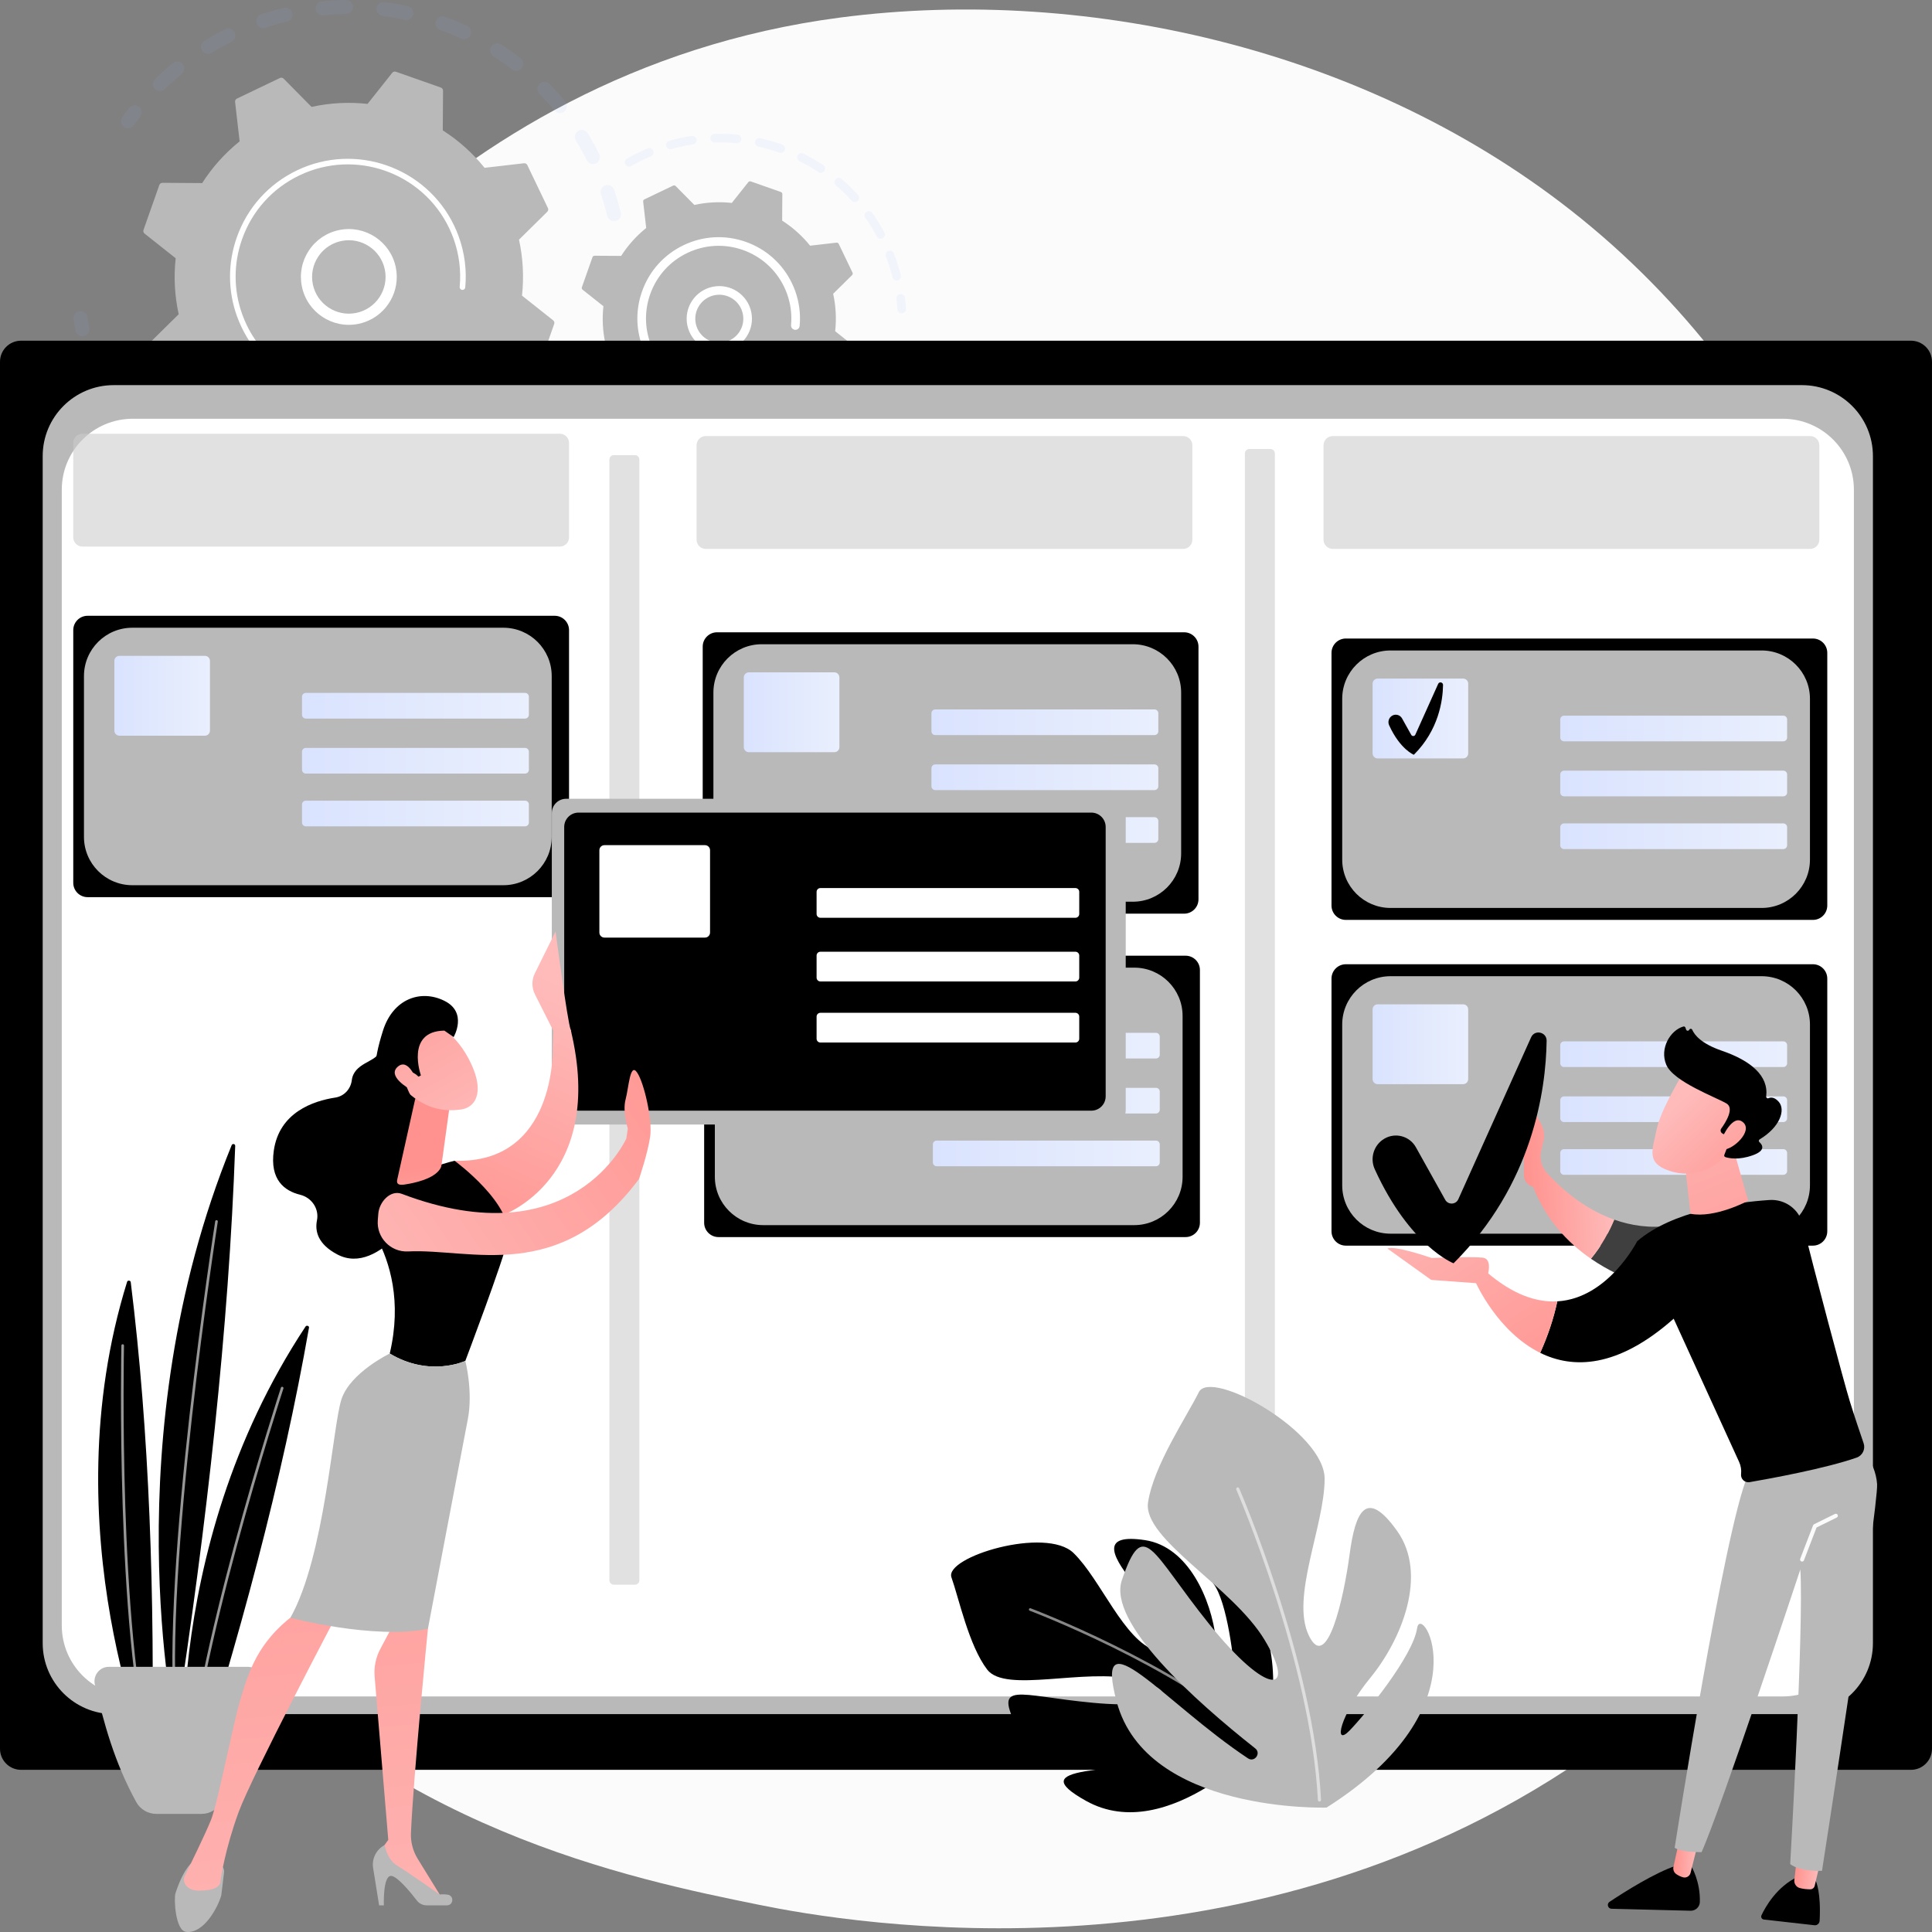 <svg width="428" height="428" viewBox="0 0 428 428" fill="none" xmlns="http://www.w3.org/2000/svg">
<rect x="0" y="0" width="428" height="428" fill="#808080" stroke="none"/>
<g clip-path="url(#clip0_3745_51254)">
<path d="M377.711 367.386C369.016 376.533 360.79 382.43 354.292 387.091C277.893 441.869 187.491 425.901 168.278 422.002C139.908 416.244 85.066 405.113 45.417 358.52C-14.572 288.029 -5.23 176.971 41.3 103.66C49.81 90.25 94.767 15.822 186.142 3.887C241.441 -3.337 305.902 11.232 352.583 50.315C450.57 132.348 443.595 298.075 377.711 367.386Z" fill="#FBFBFB"/>
<g opacity="0.3">
<path opacity="0.3" d="M136.4 48.954C135.57 49.159 134.731 48.651 134.526 47.822C134.129 46.21 133.656 44.592 133.121 43.011C132.85 42.212 133.27 41.345 134.061 41.059C134.07 41.056 134.08 41.053 134.09 41.048C134.9 40.775 135.779 41.207 136.053 42.017C136.617 43.681 137.115 45.385 137.534 47.08C137.725 47.855 137.294 48.639 136.558 48.904C136.506 48.925 136.454 48.942 136.4 48.954ZM129.985 35.5C129.238 34.008 128.421 32.534 127.556 31.117C127.111 30.39 127.34 29.437 128.07 28.991C128.804 28.546 129.752 28.776 130.197 29.505C131.109 30.995 131.969 32.547 132.753 34.115C133.136 34.879 132.825 35.809 132.061 36.191C132.005 36.218 131.949 36.243 131.892 36.263C131.164 36.527 130.34 36.209 129.985 35.5ZM122.838 24.489C121.781 23.205 120.655 21.95 119.493 20.761C118.895 20.15 118.907 19.172 119.517 18.574C120.129 17.978 121.108 17.988 121.706 18.598C122.931 19.852 124.117 21.172 125.229 22.525C125.772 23.186 125.676 24.159 125.016 24.702C124.876 24.818 124.721 24.904 124.559 24.962C123.959 25.177 123.265 25.008 122.838 24.489ZM113.405 15.352C112.086 14.334 110.708 13.363 109.308 12.463C108.589 11.999 108.381 11.043 108.845 10.326C109.308 9.607 110.266 9.401 110.983 9.863C112.456 10.81 113.908 11.833 115.297 12.904C115.973 13.426 116.098 14.398 115.577 15.073C115.39 15.315 115.145 15.486 114.878 15.584C114.396 15.754 113.839 15.686 113.405 15.352ZM102.171 8.542C100.663 7.845 99.102 7.201 97.534 6.631C96.731 6.339 96.317 5.451 96.609 4.649C96.901 3.845 97.79 3.432 98.593 3.724C100.242 4.323 101.883 5 103.471 5.734C104.247 6.092 104.585 7.012 104.225 7.787C104.045 8.178 103.72 8.456 103.346 8.592C102.975 8.725 102.556 8.719 102.171 8.542ZM89.709 4.384C88.081 4.037 86.418 3.754 84.766 3.546C83.919 3.439 83.318 2.666 83.425 1.819C83.532 0.971 84.306 0.372 85.155 0.479C86.894 0.697 88.644 0.995 90.357 1.361C91.192 1.539 91.726 2.36 91.547 3.196C91.431 3.739 91.044 4.153 90.558 4.329C90.293 4.422 90.002 4.448 89.709 4.384ZM34.312 19.699C33.715 19.087 33.728 18.108 34.341 17.512C35.595 16.29 36.92 15.107 38.278 13.996C38.939 13.455 39.915 13.551 40.457 14.213C40.998 14.873 40.9 15.848 40.239 16.39C38.95 17.444 37.693 18.568 36.501 19.728C36.337 19.887 36.148 20.003 35.947 20.075C35.393 20.275 34.749 20.148 34.312 19.699ZM76.642 3.092C74.978 3.115 73.295 3.21 71.64 3.377C70.79 3.461 70.031 2.842 69.945 1.992C69.86 1.142 70.482 0.388 71.331 0.298C73.075 0.124 74.847 0.023 76.6 0C77.455 -0.012 78.157 0.671 78.169 1.526C78.178 2.203 77.75 2.785 77.146 3.002C76.988 3.059 76.82 3.091 76.642 3.092ZM44.758 11.169C44.314 10.44 44.545 9.488 45.276 9.045C46.773 8.135 48.328 7.279 49.898 6.498C50.663 6.114 51.593 6.429 51.973 7.194C52.354 7.958 52.042 8.887 51.277 9.268C49.785 10.011 48.307 10.824 46.886 11.689C46.795 11.744 46.701 11.789 46.604 11.824C45.925 12.065 45.147 11.808 44.758 11.169ZM63.617 4.751C62.002 5.145 60.382 5.615 58.803 6.145C57.993 6.419 57.116 5.983 56.842 5.173C56.573 4.373 56.994 3.508 57.785 3.224C57.795 3.221 57.806 3.216 57.815 3.213C59.478 2.654 61.184 2.16 62.883 1.744C63.714 1.542 64.552 2.05 64.754 2.88C64.943 3.655 64.512 4.436 63.776 4.701C63.724 4.722 63.672 4.737 63.617 4.751Z" fill="#91B3FA"/>
<path opacity="0.3" d="M28.88 28.328C29.166 28.225 29.426 28.037 29.616 27.769C30.078 27.118 30.561 26.467 31.052 25.832C31.576 25.157 31.45 24.184 30.774 23.663C30.098 23.14 29.125 23.264 28.603 23.942C28.086 24.61 27.578 25.294 27.092 25.979C26.598 26.676 26.762 27.642 27.458 28.136C27.887 28.439 28.42 28.494 28.88 28.328Z" fill="#91B3FA"/>
</g>
<g opacity="0.3">
<path opacity="0.3" d="M18.76 74.385C19.462 74.131 19.898 73.4 19.754 72.642C19.606 71.86 19.471 71.059 19.355 70.265C19.231 69.42 18.445 68.836 17.599 68.96C16.75 69.085 16.169 69.869 16.293 70.715C16.415 71.551 16.557 72.393 16.713 73.217C16.872 74.056 17.681 74.608 18.521 74.449C18.604 74.435 18.683 74.412 18.76 74.385Z" fill="#91B3FA"/>
<path opacity="0.3" d="M95.486 120.889C94.669 121.14 93.803 120.68 93.553 119.862C93.303 119.046 93.762 118.182 94.581 117.931C96.136 117.456 97.696 116.906 99.235 116.293C100.025 115.975 100.93 116.363 101.247 117.156C101.563 117.95 101.176 118.85 100.383 119.166C99.716 119.432 99.047 119.686 98.377 119.928C97.421 120.272 96.448 120.596 95.486 120.889ZM105.879 114.937C105.458 114.194 105.72 113.249 106.463 112.829C107.892 112.02 109.3 111.144 110.651 110.223C111.355 109.74 112.32 109.922 112.802 110.628C113.284 111.332 113.102 112.295 112.397 112.777C110.974 113.748 109.49 114.671 107.988 115.521C107.91 115.565 107.83 115.602 107.748 115.631C107.052 115.881 106.255 115.603 105.879 114.937ZM87.27 122.797C85.571 123.07 83.835 123.275 82.112 123.405C81.26 123.469 80.517 122.83 80.453 121.979C80.388 121.128 81.028 120.386 81.88 120.32C83.515 120.198 85.162 120.004 86.778 119.743C87.622 119.607 88.416 120.18 88.552 121.024C88.673 121.77 88.237 122.477 87.55 122.723C87.461 122.757 87.367 122.781 87.27 122.797ZM116.836 107.45C116.262 106.817 116.309 105.839 116.943 105.266C118.157 104.165 119.338 103 120.453 101.803C121.036 101.177 122.015 101.143 122.641 101.725C123.266 102.308 123.301 103.286 122.719 103.911C121.544 105.172 120.3 106.4 119.021 107.557C118.867 107.696 118.693 107.8 118.508 107.867C117.935 108.072 117.27 107.928 116.836 107.45ZM73.685 123.459C71.968 123.352 70.23 123.17 68.521 122.919C67.675 122.795 67.091 122.009 67.215 121.164C67.339 120.319 68.126 119.735 68.972 119.859C70.595 120.097 72.246 120.27 73.876 120.371C74.73 120.424 75.379 121.158 75.325 122.011C75.285 122.647 74.868 123.168 74.305 123.371C74.112 123.44 73.903 123.472 73.685 123.459ZM60.282 121.126C58.626 120.646 56.969 120.09 55.361 119.474C54.563 119.168 54.164 118.274 54.47 117.476C54.776 116.676 55.67 116.279 56.469 116.585C57.997 117.17 59.571 117.697 61.145 118.154C61.967 118.393 62.438 119.25 62.201 120.071C62.057 120.565 61.688 120.933 61.237 121.095C60.942 121.204 60.61 121.221 60.282 121.126ZM47.709 115.932C46.196 115.102 44.7 114.198 43.265 113.248C42.552 112.775 42.358 111.815 42.831 111.105C43.303 110.392 44.264 110.198 44.975 110.671C46.34 111.574 47.759 112.431 49.198 113.22C49.948 113.631 50.222 114.571 49.81 115.32C49.622 115.664 49.321 115.909 48.978 116.031C48.574 116.175 48.114 116.154 47.709 115.932ZM36.566 108.118C35.271 106.978 34.01 105.768 32.817 104.524C32.225 103.907 32.247 102.928 32.865 102.337C33.481 101.747 34.462 101.768 35.054 102.384C36.186 103.566 37.383 104.714 38.615 105.797C39.256 106.361 39.318 107.34 38.752 107.98C38.573 108.182 38.355 108.327 38.118 108.413C37.602 108.598 37.005 108.505 36.566 108.118ZM27.411 98.044C26.402 96.65 25.44 95.194 24.549 93.717C24.109 92.985 24.345 92.034 25.077 91.594C25.807 91.155 26.76 91.389 27.202 92.121C28.048 93.525 28.962 94.908 29.92 96.233C30.422 96.926 30.266 97.892 29.573 98.393C29.452 98.48 29.323 98.547 29.19 98.596C28.557 98.823 27.825 98.616 27.411 98.044ZM20.699 86.221C20.198 85.056 19.725 83.862 19.295 82.672C19.139 82.241 18.989 81.81 18.844 81.377C18.572 80.567 18.992 79.679 19.818 79.419C20.629 79.147 21.505 79.582 21.778 80.393C21.915 80.804 22.059 81.215 22.206 81.625C22.614 82.757 23.063 83.891 23.54 85C23.878 85.784 23.515 86.693 22.731 87.031C22.702 87.043 22.671 87.056 22.642 87.066C21.88 87.34 21.025 86.976 20.699 86.221Z" fill="#91B3FA"/>
<path opacity="0.3" d="M127.314 97.893C127.603 97.789 127.864 97.598 128.054 97.327C128.536 96.642 129.012 95.933 129.469 95.222C129.931 94.504 129.723 93.547 129.004 93.085C128.285 92.624 127.328 92.832 126.866 93.55C126.431 94.226 125.978 94.898 125.521 95.55C125.03 96.248 125.198 97.213 125.897 97.703C126.327 98.004 126.855 98.058 127.314 97.893Z" fill="#91B3FA"/>
</g>
<path d="M122.771 71.768C122.874 71.477 122.78 71.153 122.539 70.961L115.641 65.493C116.086 61.408 115.883 57.223 114.974 53.093L121.237 46.916C121.457 46.699 121.514 46.367 121.381 46.089L116.818 36.572C116.685 36.294 116.389 36.13 116.082 36.166L107.341 37.172C104.69 33.876 101.555 31.094 98.09 28.882L98.148 20.084C98.15 19.775 97.955 19.5 97.665 19.397L87.704 15.891C87.413 15.788 87.089 15.882 86.896 16.123L81.424 23.015C77.337 22.571 73.149 22.772 69.016 23.682L62.834 17.424C62.617 17.204 62.285 17.146 62.007 17.28L52.483 21.843C52.205 21.976 52.042 22.271 52.078 22.578L53.084 31.314C49.786 33.963 47.002 37.097 44.789 40.559L35.984 40.501C35.675 40.499 35.4 40.692 35.297 40.984L31.788 50.938C31.686 51.228 31.779 51.552 32.021 51.745L38.918 57.213C38.473 61.297 38.676 65.482 39.585 69.612L33.322 75.789C33.102 76.006 33.044 76.338 33.179 76.616L37.742 86.135C37.875 86.413 38.17 86.576 38.477 86.54L47.219 85.534C49.87 88.83 53.006 91.612 56.471 93.823L56.413 102.622C56.411 102.931 56.604 103.206 56.896 103.308L66.857 106.813C67.148 106.916 67.472 106.822 67.665 106.581L73.136 99.689C77.224 100.133 81.412 99.93 85.545 99.022L91.727 105.28C91.944 105.499 92.276 105.557 92.554 105.424L102.078 100.864C102.356 100.731 102.52 100.436 102.483 100.129L101.477 91.394C104.775 88.746 107.559 85.612 109.772 82.15L118.577 82.208C118.886 82.209 119.161 82.015 119.264 81.725L122.771 71.768Z" fill="#B9B9B9"/>
<path d="M79.383 71.75C73.646 72.909 68.035 69.188 66.874 63.454C66.311 60.677 66.866 57.847 68.434 55.486C70.002 53.126 72.396 51.515 75.175 50.954C80.913 49.795 86.524 53.516 87.685 59.249C88.74 64.465 85.753 69.576 80.886 71.329C80.402 71.505 79.9 71.646 79.383 71.75ZM70.498 56.855C69.295 58.665 68.87 60.836 69.302 62.965C70.19 67.36 74.493 70.214 78.892 69.326C83.293 68.437 86.146 64.138 85.257 59.741C84.369 55.347 80.066 52.493 75.666 53.381C75.267 53.462 74.88 53.571 74.504 53.707C72.872 54.294 71.475 55.383 70.498 56.855Z" fill="white"/>
<path d="M85.879 85.818C86.715 85.517 87.54 85.172 88.354 84.784C88.609 84.661 88.863 84.534 89.115 84.404C90.356 83.761 91.544 83.018 92.661 82.191C92.677 82.18 92.692 82.168 92.707 82.157C92.75 82.125 92.793 82.093 92.836 82.06C92.92 81.997 93.002 81.933 93.085 81.869C93.302 81.7 93.377 81.416 93.288 81.17C93.267 81.11 93.235 81.052 93.195 81C92.986 80.73 92.597 80.682 92.326 80.89C90.936 81.966 89.418 82.9 87.818 83.666C79.873 87.472 70.889 86.668 63.911 82.33C60.029 79.918 56.768 76.412 54.651 71.994C54.279 71.219 53.95 70.432 53.662 69.635C51.729 64.272 51.701 58.455 53.621 53.006C55.827 46.747 60.341 41.719 66.331 38.852C78.701 32.931 93.574 38.168 99.497 50.524C99.863 51.285 100.187 52.063 100.472 52.853C101.705 56.274 102.174 59.928 101.836 63.552C101.827 63.645 101.839 63.737 101.87 63.819C101.948 64.038 102.148 64.203 102.394 64.226C102.736 64.256 103.037 64.009 103.069 63.668C103.425 59.863 102.931 56.028 101.637 52.436C101.339 51.607 100.998 50.791 100.614 49.992C94.394 37.02 78.772 31.525 65.796 37.737C59.507 40.747 54.77 46.025 52.454 52.596C50.438 58.318 50.467 64.423 52.497 70.054C52.798 70.89 53.144 71.717 53.534 72.531C56.547 78.814 61.828 83.55 68.404 85.864C74.131 87.879 80.242 87.848 85.879 85.818Z" fill="white"/>
<g opacity="0.3">
<path opacity="0.3" d="M200.076 69.363C200.464 69.222 200.732 68.84 200.706 68.406C200.657 67.596 200.583 66.778 200.486 65.971C200.423 65.447 199.947 65.074 199.422 65.138C198.898 65.199 198.524 65.678 198.589 66.2C198.682 66.968 198.752 67.749 198.798 68.521C198.83 69.047 199.283 69.449 199.809 69.416C199.903 69.413 199.991 69.394 200.076 69.363Z" fill="#91B3FA"/>
<path opacity="0.3" d="M198.867 62.128C198.355 62.255 197.836 61.944 197.709 61.431C197.386 60.139 196.995 58.849 196.542 57.596C196.447 57.331 196.348 57.067 196.247 56.804C196.059 56.312 196.303 55.758 196.796 55.57C197.269 55.41 197.842 55.627 198.032 56.121C198.137 56.397 198.241 56.672 198.341 56.949C198.813 58.262 199.225 59.615 199.563 60.971C199.682 61.451 199.416 61.935 198.96 62.1C198.93 62.109 198.899 62.119 198.867 62.128ZM194.232 52.389C193.473 50.963 192.62 49.572 191.694 48.255C191.392 47.822 191.496 47.227 191.928 46.925C192.358 46.624 192.956 46.726 193.261 47.159C194.231 48.54 195.125 49.999 195.921 51.494C196.169 51.96 195.991 52.538 195.526 52.787C195.485 52.808 195.442 52.827 195.401 52.842C194.959 52.999 194.459 52.814 194.232 52.389ZM188.664 44.465C187.581 43.271 186.411 42.133 185.187 41.079C184.788 40.736 184.742 40.132 185.086 39.733C185.432 39.332 186.033 39.286 186.434 39.632C187.717 40.736 188.944 41.931 190.081 43.183C190.436 43.574 190.406 44.178 190.015 44.532C189.918 44.618 189.811 44.682 189.697 44.724C189.343 44.849 188.932 44.76 188.664 44.465ZM181.317 38.149C179.971 37.255 178.558 36.437 177.118 35.717C176.646 35.48 176.454 34.907 176.69 34.435C176.926 33.964 177.499 33.771 177.972 34.007C179.483 34.762 180.964 35.619 182.376 36.556C182.815 36.848 182.934 37.441 182.642 37.882C182.524 38.059 182.357 38.184 182.171 38.25C181.897 38.351 181.58 38.323 181.317 38.149ZM172.65 33.817C171.128 33.278 169.559 32.827 167.985 32.477C167.469 32.362 167.145 31.852 167.26 31.336C167.374 30.821 167.884 30.496 168.401 30.612C170.05 30.977 171.696 31.451 173.29 32.015C173.787 32.192 174.047 32.738 173.871 33.235C173.771 33.516 173.553 33.721 173.293 33.814C173.092 33.888 172.867 33.894 172.65 33.817ZM163.194 31.718C161.588 31.566 159.957 31.511 158.348 31.556C157.82 31.572 157.379 31.156 157.364 30.629C157.349 30.101 157.763 29.663 158.293 29.646C159.981 29.597 161.692 29.655 163.376 29.815C163.9 29.866 164.286 30.332 164.235 30.858C164.199 31.238 163.945 31.544 163.607 31.666C163.48 31.712 163.339 31.732 163.194 31.718ZM153.514 31.994C151.925 32.238 150.329 32.585 148.772 33.027C148.264 33.171 147.735 32.876 147.591 32.368C147.447 31.861 147.744 31.341 148.25 31.188C149.883 30.726 151.556 30.363 153.223 30.106C153.745 30.026 154.233 30.384 154.314 30.905C154.384 31.364 154.115 31.796 153.695 31.949C153.636 31.969 153.577 31.984 153.514 31.994ZM138.537 36.439C138.274 35.982 138.432 35.398 138.889 35.135C140.155 34.407 141.485 33.736 142.835 33.142C143.04 33.05 143.245 32.963 143.45 32.876C143.929 32.658 144.498 32.898 144.702 33.386C144.907 33.872 144.677 34.432 144.191 34.636C143.998 34.718 143.805 34.8 143.609 34.887C142.317 35.456 141.05 36.095 139.842 36.789C139.793 36.818 139.741 36.841 139.689 36.859C139.261 37.017 138.771 36.845 138.537 36.439Z" fill="#91B3FA"/>
</g>
<g opacity="0.3">
<path opacity="0.3" d="M172.935 109.907C171.361 110.452 169.738 110.904 168.115 111.253C167.599 111.363 167.09 111.035 166.98 110.519C166.868 110.002 167.201 109.499 167.714 109.385C169.262 109.053 170.808 108.62 172.311 108.101C172.809 107.928 173.354 108.192 173.527 108.691C173.698 109.186 173.438 109.725 172.947 109.901C172.944 109.906 172.939 109.907 172.935 109.907ZM176.283 107.55C176.052 107.076 176.249 106.505 176.725 106.274C178.154 105.58 179.554 104.791 180.887 103.932C181.329 103.649 181.923 103.773 182.209 104.218C182.495 104.661 182.368 105.251 181.925 105.539C180.526 106.439 179.059 107.266 177.562 107.992C177.53 108.007 177.499 108.021 177.467 108.032C177.013 108.195 176.499 107.994 176.283 107.55ZM163.165 112.005C161.503 112.153 159.821 112.2 158.161 112.147C157.633 112.13 157.219 111.688 157.237 111.161C157.254 110.633 157.695 110.222 158.224 110.236C159.807 110.288 161.413 110.242 162.998 110.102C163.524 110.056 163.988 110.442 164.035 110.968C164.075 111.41 163.806 111.809 163.408 111.951C163.328 111.979 163.249 111.997 163.165 112.005ZM184.611 102.449C184.273 102.044 184.326 101.442 184.731 101.104C185.951 100.088 187.119 98.986 188.204 97.829C188.565 97.445 189.171 97.425 189.554 97.784C189.94 98.145 189.96 98.75 189.599 99.135C188.461 100.349 187.235 101.505 185.957 102.572C185.868 102.645 185.77 102.7 185.668 102.737C185.302 102.868 184.875 102.766 184.611 102.449ZM153.179 111.679C151.536 111.424 149.89 111.065 148.289 110.614C147.781 110.47 147.486 109.943 147.628 109.435C147.772 108.928 148.299 108.631 148.807 108.775C150.335 109.206 151.903 109.548 153.471 109.791C153.993 109.872 154.351 110.36 154.27 110.883C154.215 111.24 153.967 111.52 153.649 111.635C153.503 111.685 153.343 111.703 153.179 111.679ZM143.562 108.969C142.025 108.327 140.512 107.585 139.068 106.765C138.609 106.505 138.448 105.922 138.708 105.462C138.968 105.004 139.553 104.842 140.012 105.103C141.39 105.884 142.832 106.592 144.299 107.205C144.786 107.408 145.017 107.968 144.812 108.455C144.705 108.712 144.497 108.899 144.253 108.986C144.038 109.064 143.792 109.064 143.562 108.969ZM134.871 104.035C133.531 103.043 132.239 101.959 131.036 100.817C130.653 100.453 130.636 99.849 131 99.466C131.363 99.084 131.969 99.068 132.351 99.431C133.5 100.52 134.731 101.554 136.009 102.498C136.432 102.813 136.523 103.411 136.207 103.834C136.091 103.992 135.935 104.103 135.764 104.165C135.475 104.27 135.138 104.232 134.871 104.035Z" fill="#91B3FA"/>
<path opacity="0.3" d="M192.375 95.58C192.548 95.517 192.706 95.404 192.824 95.244C193.305 94.583 193.77 93.905 194.205 93.229C194.489 92.786 194.361 92.194 193.917 91.908C193.474 91.626 192.882 91.752 192.596 92.196C192.181 92.841 191.737 93.487 191.277 94.119C190.967 94.545 191.06 95.143 191.487 95.453C191.754 95.647 192.088 95.684 192.375 95.58Z" fill="#91B3FA"/>
</g>
<path d="M189.788 77.577C189.857 77.382 189.794 77.165 189.632 77.037L185.017 73.378C185.316 70.644 185.179 67.844 184.571 65.081L188.762 60.947C188.909 60.802 188.947 60.58 188.858 60.394L185.805 54.026C185.716 53.839 185.518 53.731 185.313 53.754L179.463 54.428C177.69 52.222 175.592 50.362 173.273 48.881L173.311 42.994C173.312 42.788 173.182 42.603 172.988 42.534L166.322 40.188C166.127 40.119 165.91 40.182 165.782 40.344L162.12 44.955C159.385 44.657 156.582 44.793 153.817 45.402L149.681 41.213C149.535 41.067 149.313 41.029 149.127 41.117L142.753 44.168C142.566 44.257 142.457 44.456 142.48 44.66L143.155 50.506C140.948 52.277 139.086 54.374 137.604 56.692L131.712 56.654C131.505 56.652 131.32 56.782 131.251 56.976L128.903 63.638C128.834 63.832 128.897 64.049 129.059 64.177L133.674 67.837C133.376 70.57 133.512 73.37 134.121 76.134L129.93 80.267C129.783 80.412 129.744 80.634 129.833 80.82L132.886 87.19C132.975 87.376 133.172 87.485 133.379 87.462L139.228 86.788C141.001 88.993 143.101 90.854 145.419 92.335L145.381 98.222C145.379 98.428 145.509 98.613 145.703 98.682L152.37 101.028C152.564 101.097 152.781 101.034 152.91 100.872L156.572 96.26C159.307 96.558 162.109 96.422 164.875 95.814L169.011 100.002C169.156 100.149 169.378 100.187 169.565 100.099L175.937 97.048C176.124 96.959 176.232 96.762 176.209 96.555L175.535 90.71C177.742 88.939 179.604 86.84 181.086 84.524L186.978 84.562C187.185 84.564 187.37 84.434 187.439 84.24L189.788 77.577Z" fill="#B9B9B9"/>
<path d="M160.781 77.69C158.888 78.073 156.959 77.696 155.35 76.627C153.74 75.56 152.644 73.931 152.261 72.038C151.47 68.133 154.004 64.321 157.916 63.523C161.825 62.734 165.647 65.268 166.437 69.174C166.819 71.066 166.443 72.994 165.375 74.602C164.506 75.909 163.267 76.878 161.816 77.401C161.481 77.521 161.135 77.618 160.781 77.69ZM154.135 71.661C154.417 73.053 155.224 74.252 156.408 75.037C157.592 75.822 159.012 76.1 160.404 75.819C161.796 75.536 162.996 74.73 163.781 73.547C164.567 72.366 164.844 70.945 164.563 69.555C163.982 66.682 161.17 64.817 158.296 65.397C158.036 65.45 157.785 65.521 157.543 65.608C155.103 66.485 153.606 69.047 154.135 71.661Z" fill="white"/>
<path d="M165.303 87.481C165.872 87.277 166.435 87.041 166.992 86.775C168.098 86.246 169.15 85.604 170.125 84.865C170.168 84.831 170.212 84.797 170.255 84.764C170.591 84.504 170.706 84.065 170.57 83.686C170.536 83.594 170.489 83.506 170.425 83.423C170.102 83.006 169.501 82.932 169.083 83.253C168.181 83.952 167.198 84.556 166.166 85.051C166.109 85.079 166.051 85.105 165.996 85.13C163.54 86.278 160.89 86.769 158.253 86.609C156.821 86.522 155.394 86.24 154.002 85.765C153.991 85.76 153.979 85.757 153.968 85.753C153.933 85.74 153.9 85.728 153.864 85.716C149.809 84.288 146.553 81.369 144.696 77.494C144.455 76.992 144.241 76.483 144.056 75.967C142.805 72.494 142.787 68.729 144.03 65.201C145.459 61.149 148.381 57.894 152.258 56.039C156.134 54.184 160.505 53.946 164.56 55.372C168.615 56.8 171.872 59.719 173.729 63.594C173.966 64.087 174.175 64.591 174.36 65.102C175.159 67.317 175.463 69.681 175.243 72.028C175.229 72.173 175.249 72.312 175.295 72.44C175.416 72.776 175.725 73.032 176.106 73.069C176.632 73.116 177.097 72.732 177.147 72.206C177.394 69.582 177.053 66.936 176.161 64.458C175.954 63.886 175.719 63.322 175.456 62.772C173.377 58.437 169.733 55.17 165.196 53.573C160.659 51.977 155.772 52.237 151.434 54.318C147.096 56.395 143.827 60.034 142.228 64.57C140.836 68.516 140.858 72.729 142.257 76.615C142.465 77.191 142.704 77.763 142.972 78.322C146.995 86.714 156.723 90.571 165.303 87.481Z" fill="white"/>
<path d="M423.333 392.074H4.667C2.09 392.074 0 389.986 0 387.41V80.138C0 77.563 2.09 75.475 4.667 75.475H423.331C425.909 75.475 427.998 77.563 427.998 80.138V387.409C428 389.984 425.91 392.074 423.333 392.074Z" fill="url(#paint0_linear_3745_51254)"/>
<path d="M399.178 379.733H25.192C16.502 379.733 9.457 372.693 9.457 364.009V101.043C9.457 92.359 16.502 85.318 25.192 85.318H399.178C407.868 85.318 414.914 92.359 414.914 101.043V364.011C414.914 372.694 407.868 379.733 399.178 379.733Z" fill="#B9B9B9"/>
<path d="M394.962 375.814H29.422C20.732 375.814 13.686 368.774 13.686 360.09V108.49C13.686 99.806 20.732 92.766 29.422 92.766H394.962C403.652 92.766 410.698 99.806 410.698 108.49V360.09C410.698 368.775 403.652 375.814 394.962 375.814Z" fill="white"/>
<path opacity="0.59" d="M140.659 351.06H135.987C135.442 351.06 135.002 350.62 135.002 350.076V101.807C135.002 101.262 135.442 100.822 135.987 100.822H140.659C141.203 100.822 141.644 101.262 141.644 101.807V350.076C141.644 350.62 141.203 351.06 140.659 351.06Z" fill="#CDCDCD"/>
<path opacity="0.59" d="M281.441 349.709H276.77C276.225 349.709 275.785 349.268 275.785 348.724V100.455C275.785 99.911 276.225 99.471 276.77 99.471H281.441C281.986 99.471 282.426 99.911 282.426 100.455V348.724C282.426 349.268 281.986 349.709 281.441 349.709Z" fill="#CDCDCD"/>
<path d="M401.622 203.788H298.15C296.395 203.788 294.971 202.366 294.971 200.611V144.628C294.971 142.874 296.394 141.451 298.15 141.451H401.622C403.377 141.451 404.801 142.873 404.801 144.628V200.611C404.8 202.366 403.377 203.788 401.622 203.788Z" fill="url(#paint1_linear_3745_51254)"/>
<path d="M390.249 201.141H308.056C302.139 201.141 297.342 196.348 297.342 190.435V154.806C297.342 148.893 302.139 144.1 308.056 144.1H390.249C396.166 144.1 400.963 148.893 400.963 154.806V190.435C400.962 196.348 396.166 201.141 390.249 201.141Z" fill="#B9B9B9"/>
<path d="M395.06 164.225H346.486C346.019 164.225 345.642 163.848 345.642 163.382V159.383C345.642 158.917 346.019 158.539 346.486 158.539H395.06C395.527 158.539 395.905 158.917 395.905 159.383V163.382C395.905 163.848 395.527 164.225 395.06 164.225Z" fill="url(#paint2_linear_3745_51254)"/>
<path d="M395.06 176.411H346.486C346.019 176.411 345.642 176.033 345.642 175.567V171.568C345.642 171.102 346.019 170.725 346.486 170.725H395.06C395.527 170.725 395.905 171.102 395.905 171.568V175.567C395.905 176.033 395.527 176.411 395.06 176.411Z" fill="url(#paint3_linear_3745_51254)"/>
<path d="M395.06 188.098H346.486C346.019 188.098 345.642 187.721 345.642 187.255V183.256C345.642 182.79 346.019 182.412 346.486 182.412H395.06C395.527 182.412 395.905 182.79 395.905 183.256V187.255C395.905 187.721 395.527 188.098 395.06 188.098Z" fill="url(#paint4_linear_3745_51254)"/>
<path d="M324.131 168.017H305.195C304.576 168.017 304.074 167.515 304.074 166.896V151.449C304.074 150.829 304.576 150.328 305.195 150.328H324.131C324.751 150.328 325.252 150.829 325.252 151.449V166.896C325.252 167.515 324.751 168.017 324.131 168.017Z" fill="url(#paint5_linear_3745_51254)"/>
<path d="M308.405 158.548C309.173 158.098 310.159 158.366 310.594 159.142L312.633 162.794C312.836 163.159 313.37 163.136 313.543 162.754L318.6 151.504C318.852 150.943 319.689 151.132 319.68 151.747C319.628 155.188 318.715 161.73 313.212 167.205C313.212 167.205 310.181 166.027 307.738 160.669C307.383 159.897 307.671 158.979 308.405 158.548Z" fill="url(#paint6_linear_3745_51254)"/>
<path d="M262.324 202.407H158.851C157.096 202.407 155.672 200.986 155.672 199.231V143.249C155.672 141.495 157.095 140.072 158.851 140.072H262.324C264.078 140.072 265.502 141.494 265.502 143.249V199.233C265.501 200.986 264.078 202.407 262.324 202.407Z" fill="url(#paint7_linear_3745_51254)"/>
<path d="M250.949 199.76H168.756C162.839 199.76 158.042 194.967 158.042 189.054V153.425C158.042 147.512 162.839 142.719 168.756 142.719H250.949C256.866 142.719 261.663 147.512 261.663 153.425V189.054C261.663 194.968 256.866 199.76 250.949 199.76Z" fill="#B9B9B9"/>
<path d="M255.761 162.846H207.187C206.72 162.846 206.342 162.469 206.342 162.003V158.004C206.342 157.538 206.72 157.16 207.187 157.16H255.761C256.228 157.16 256.606 157.538 256.606 158.004V162.003C256.606 162.469 256.228 162.846 255.761 162.846Z" fill="url(#paint8_linear_3745_51254)"/>
<path d="M255.761 175.03H207.187C206.72 175.03 206.342 174.652 206.342 174.186V170.188C206.342 169.721 206.72 169.344 207.187 169.344H255.761C256.228 169.344 256.606 169.721 256.606 170.188V174.186C256.606 174.652 256.228 175.03 255.761 175.03Z" fill="url(#paint9_linear_3745_51254)"/>
<path d="M255.761 186.718H207.187C206.72 186.718 206.342 186.34 206.342 185.874V181.875C206.342 181.409 206.72 181.031 207.187 181.031H255.761C256.228 181.031 256.606 181.409 256.606 181.875V185.874C256.606 186.34 256.228 186.718 255.761 186.718Z" fill="url(#paint10_linear_3745_51254)"/>
<path d="M184.832 166.636H165.897C165.277 166.636 164.775 166.135 164.775 165.515V150.068C164.775 149.449 165.277 148.947 165.897 148.947H184.832C185.452 148.947 185.954 149.449 185.954 150.068V165.515C185.954 166.135 185.452 166.636 184.832 166.636Z" fill="url(#paint11_linear_3745_51254)"/>
<path d="M262.642 274.053H159.169C157.415 274.053 155.991 272.632 155.991 270.877V214.893C155.991 213.14 157.413 211.717 159.169 211.717H262.642C264.397 211.717 265.821 213.138 265.821 214.893V270.877C265.821 272.632 264.398 274.053 262.642 274.053Z" fill="url(#paint12_linear_3745_51254)"/>
<path d="M251.269 271.405H169.076C163.159 271.405 158.362 266.611 158.362 260.699V225.069C158.362 219.157 163.159 214.363 169.076 214.363H251.269C257.186 214.363 261.983 219.157 261.983 225.069V260.699C261.983 266.611 257.186 271.405 251.269 271.405Z" fill="#B9B9B9"/>
<path d="M256.081 234.491H207.506C207.04 234.491 206.662 234.114 206.662 233.647V229.648C206.662 229.182 207.04 228.805 207.506 228.805H256.081C256.548 228.805 256.925 229.182 256.925 229.648V233.647C256.924 234.114 256.546 234.491 256.081 234.491Z" fill="url(#paint13_linear_3745_51254)"/>
<path d="M256.081 246.677H207.506C207.04 246.677 206.662 246.299 206.662 245.833V241.834C206.662 241.368 207.04 240.99 207.506 240.99H256.081C256.548 240.99 256.925 241.368 256.925 241.834V245.833C256.924 246.299 256.546 246.677 256.081 246.677Z" fill="url(#paint14_linear_3745_51254)"/>
<path d="M256.081 258.364H207.506C207.04 258.364 206.662 257.986 206.662 257.52V253.522C206.662 253.055 207.04 252.678 207.506 252.678H256.081C256.548 252.678 256.925 253.055 256.925 253.522V257.52C256.924 257.986 256.546 258.364 256.081 258.364Z" fill="url(#paint15_linear_3745_51254)"/>
<path d="M185.151 238.282H166.215C165.595 238.282 165.094 237.781 165.094 237.162V221.714C165.094 221.095 165.595 220.594 166.215 220.594H185.151C185.77 220.594 186.272 221.095 186.272 221.714V237.162C186.273 237.781 185.77 238.282 185.151 238.282Z" fill="white"/>
<path d="M122.881 198.749H19.409C17.654 198.749 16.23 197.328 16.23 195.573V139.59C16.23 137.837 17.653 136.414 19.409 136.414H122.881C124.636 136.414 126.06 137.836 126.06 139.59V195.574C126.06 197.328 124.637 198.749 122.881 198.749Z" fill="url(#paint16_linear_3745_51254)"/>
<path d="M111.508 196.103H29.315C23.398 196.103 18.601 191.309 18.601 185.397V149.769C18.601 143.856 23.398 139.062 29.315 139.062H111.508C117.425 139.062 122.222 143.856 122.222 149.769V185.398C122.222 191.311 117.425 196.103 111.508 196.103Z" fill="#B9B9B9"/>
<path d="M116.321 159.188H67.746C67.28 159.188 66.902 158.811 66.902 158.344V154.346C66.902 153.88 67.28 153.502 67.746 153.502H116.321C116.787 153.502 117.165 153.88 117.165 154.346V158.344C117.164 158.811 116.786 159.188 116.321 159.188Z" fill="url(#paint17_linear_3745_51254)"/>
<path d="M116.321 171.372H67.746C67.28 171.372 66.902 170.994 66.902 170.528V166.529C66.902 166.063 67.28 165.686 67.746 165.686H116.321C116.787 165.686 117.165 166.063 117.165 166.529V170.528C117.164 170.994 116.786 171.372 116.321 171.372Z" fill="url(#paint18_linear_3745_51254)"/>
<path d="M116.321 183.059H67.746C67.28 183.059 66.902 182.682 66.902 182.216V178.217C66.902 177.751 67.28 177.373 67.746 177.373H116.321C116.787 177.373 117.165 177.751 117.165 178.217V182.216C117.164 182.682 116.786 183.059 116.321 183.059Z" fill="url(#paint19_linear_3745_51254)"/>
<path d="M45.39 162.979H26.454C25.835 162.979 25.333 162.478 25.333 161.859V146.41C25.333 145.79 25.835 145.289 26.454 145.289H45.39C46.01 145.289 46.511 145.79 46.511 146.41V161.857C46.513 162.476 46.01 162.979 45.39 162.979Z" fill="url(#paint20_linear_3745_51254)"/>
<path d="M401.622 275.948H298.15C296.395 275.948 294.971 274.526 294.971 272.772V216.788C294.971 215.034 296.394 213.611 298.15 213.611H401.622C403.377 213.611 404.801 215.033 404.801 216.788V272.772C404.8 274.526 403.377 275.948 401.622 275.948Z" fill="url(#paint21_linear_3745_51254)"/>
<path d="M390.249 273.301H308.056C302.139 273.301 297.342 268.508 297.342 262.595V226.966C297.342 221.053 302.139 216.26 308.056 216.26H390.249C396.166 216.26 400.963 221.053 400.963 226.966V262.595C400.962 268.508 396.166 273.301 390.249 273.301Z" fill="#B9B9B9"/>
<path d="M395.06 236.385H346.486C346.019 236.385 345.642 236.008 345.642 235.542V231.543C345.642 231.077 346.019 230.699 346.486 230.699H395.06C395.527 230.699 395.905 231.077 395.905 231.543V235.542C395.905 236.008 395.527 236.385 395.06 236.385Z" fill="url(#paint22_linear_3745_51254)"/>
<path d="M395.06 248.571H346.486C346.019 248.571 345.642 248.194 345.642 247.727V243.729C345.642 243.262 346.019 242.885 346.486 242.885H395.06C395.527 242.885 395.905 243.262 395.905 243.729V247.727C395.905 248.194 395.527 248.571 395.06 248.571Z" fill="url(#paint23_linear_3745_51254)"/>
<path d="M395.06 260.259H346.486C346.019 260.259 345.642 259.881 345.642 259.415V255.416C345.642 254.95 346.019 254.572 346.486 254.572H395.06C395.527 254.572 395.905 254.95 395.905 255.416V259.415C395.905 259.881 395.527 260.259 395.06 260.259Z" fill="url(#paint24_linear_3745_51254)"/>
<path d="M324.131 240.177H305.195C304.576 240.177 304.074 239.676 304.074 239.056V223.609C304.074 222.99 304.576 222.488 305.195 222.488H324.131C324.751 222.488 325.252 222.99 325.252 223.609V239.056C325.252 239.676 324.751 240.177 324.131 240.177Z" fill="url(#paint25_linear_3745_51254)"/>
<path d="M370.118 271.529C389.913 268.829 395.328 272.668 395.328 272.668L386.569 288.247C386.569 288.247 367.011 288.892 352.442 278.849C354.913 275.891 356.568 272.68 357.607 270.191C361.296 271.5 365.5 272.159 370.118 271.529Z" fill="url(#paint26_linear_3745_51254)"/>
<path d="M337.438 244.008C337.43 243.371 338.285 243.151 338.587 243.715L341.411 248.991C341.957 250.011 342.175 251.172 342.038 252.32L341.314 255.517C341.129 257.067 341.614 258.618 342.653 259.784C345.138 262.574 350.384 267.631 357.607 270.192C356.568 272.681 354.913 275.892 352.442 278.85C347.096 275.165 342.422 270.043 339.632 262.92C338.46 262.626 337.632 261.582 337.614 260.376L337.438 244.008Z" fill="url(#paint27_linear_3745_51254)"/>
<path d="M402.277 416.75C402.277 416.75 403.455 419.168 403.103 425.527C403.071 426.12 402.548 426.568 401.957 426.502L390.753 425.239C390.301 425.189 390.031 424.71 390.222 424.299C391.097 422.431 393.618 417.921 398.352 415.715L402.277 416.75Z" fill="url(#paint28_linear_3745_51254)"/>
<path d="M403.247 412.523L402.015 417.761C401.907 418.214 401.508 418.539 401.043 418.541C400.422 418.542 399.526 418.492 398.677 418.252C397.904 418.033 397.418 417.269 397.506 416.473L398.085 411.346L403.247 412.523Z" fill="url(#paint29_linear_3745_51254)"/>
<path d="M374.655 413.387C374.655 413.387 376.729 416.793 376.567 421.391C376.528 422.475 375.6 423.314 374.515 423.288L357.008 422.851C356.188 422.831 355.882 421.77 356.565 421.316C359.936 419.074 366.555 414.894 371.308 413.305L374.655 413.387Z" fill="url(#paint30_linear_3745_51254)"/>
<path d="M376.157 408.349L374.518 414.886C374.335 415.616 373.591 416.082 372.863 415.887C372.42 415.768 371.901 415.555 371.352 415.179C370.83 414.821 370.586 414.173 370.722 413.556L372.467 405.627L376.157 408.349Z" fill="url(#paint31_linear_3745_51254)"/>
<path d="M411.281 319.023C411.281 319.023 415.514 323.693 415.836 328.776C416.159 333.857 403.633 414.446 403.633 414.446C403.633 414.446 398.845 414.698 396.587 412.957C396.587 412.957 399.643 360.084 398.828 347.695C398.828 347.695 381.232 400.839 376.948 410.316C376.948 410.316 372.357 410.356 370.994 409.331C370.994 409.331 381.956 339.107 387.141 326.987L411.281 319.023Z" fill="url(#paint32_linear_3745_51254)"/>
<path d="M399.216 345.939C399.163 345.939 399.109 345.93 399.056 345.908C398.826 345.82 398.712 345.561 398.799 345.332L401.659 337.905C401.699 337.799 401.778 337.714 401.878 337.665L406.504 335.386C406.725 335.277 406.993 335.367 407.102 335.589C407.21 335.811 407.12 336.078 406.898 336.187L402.43 338.388L399.634 345.653C399.564 345.83 399.395 345.939 399.216 345.939Z" fill="#FBFBFB"/>
<path d="M362.685 274.975C370.497 268.26 384.146 266.366 391.984 265.84C395.418 265.61 398.525 267.855 399.356 271.192C401.765 280.868 408.44 306.085 409.794 310.441C410.905 314.017 412.09 317.518 412.847 319.71C413.3 321.02 412.615 322.448 411.305 322.907C404.491 325.291 392.464 327.503 387.595 328.345C386.525 328.53 385.579 327.636 385.702 326.557C385.806 325.641 385.657 324.715 385.275 323.877L370.775 292.133C358.255 303.21 348.383 303.24 341.199 299.697C342.897 295.95 344.161 292.149 344.996 288.291C356.269 287.643 362.685 274.975 362.685 274.975Z" fill="url(#paint33_linear_3745_51254)"/>
<path d="M326.949 284.162L329.245 281.727C335.206 286.89 340.49 288.549 344.996 288.29C344.161 292.148 342.898 295.95 341.2 299.697C331.739 295.03 326.949 284.162 326.949 284.162Z" fill="url(#paint34_linear_3745_51254)"/>
<path d="M328.35 284.367L317.055 283.539L307.354 276.593C308.945 275.83 317.135 278.679 317.135 278.679C317.135 278.679 326.069 278.341 328.448 278.606C330.423 278.826 329.82 281.632 329.56 282.577C329.507 282.77 329.468 282.884 329.468 282.884L328.35 284.367Z" fill="url(#paint35_linear_3745_51254)"/>
<path d="M382.973 250.873L387.274 266.009C387.274 266.009 379.926 269.956 374.491 268.889L372.998 255.546L382.973 250.873Z" fill="url(#paint36_linear_3745_51254)"/>
<path d="M373.139 237.285C373.139 237.285 367.961 245.561 367.008 250.168C366.055 254.775 364.603 257.64 369.838 259.378C375.074 261.116 380.002 259.115 383.147 254.853C383.147 254.853 388.056 248.295 387.631 245.246C387.204 242.198 373.139 237.285 373.139 237.285Z" fill="url(#paint37_linear_3745_51254)"/>
<path d="M381.807 251.254L381.521 251.074C381.157 250.844 381.059 250.355 381.312 250.007C382.289 248.656 384.267 245.523 382.476 244.455C380.166 243.079 370.717 239.64 369.131 235.871C367.606 232.248 370.038 228.228 372.911 227.41C373.104 227.355 373.306 227.451 373.371 227.641L373.532 228.098C373.642 228.411 374.078 228.431 374.216 228.13C374.349 227.841 374.76 227.841 374.887 228.134C375.38 229.264 376.874 231.201 381.411 232.758C387.86 234.97 391.843 238.307 391.268 242.902C391.232 243.194 391.518 243.402 391.788 243.287C392.322 243.062 393.127 243.04 394.043 244.076C395.636 245.878 394.297 249.736 389.817 252.407C389.604 252.533 389.561 252.83 389.746 252.994C390.399 253.573 391.311 254.854 388.293 255.93C385.171 257.043 383.03 256.595 382.219 256.334C382.017 256.269 381.914 256.049 381.989 255.85L383.478 251.959C383.562 251.739 383.421 251.497 383.187 251.462L381.807 251.254Z" fill="url(#paint38_linear_3745_51254)"/>
<path d="M381.514 252.079C381.514 252.079 383.83 246.644 386.13 248.607C388.431 250.571 383.868 254.746 381.797 254.653L381.514 252.079Z" fill="url(#paint39_linear_3745_51254)"/>
<path d="M306.684 252.253C309.131 250.817 312.279 251.673 313.662 254.149L320.163 265.794C320.813 266.96 322.516 266.886 323.064 265.669L339.188 229.798C339.992 228.008 342.659 228.613 342.629 230.574C342.464 241.546 339.552 262.404 322.007 279.862C322.007 279.862 312.338 276.106 304.552 259.021C303.427 256.554 304.344 253.625 306.684 252.253Z" fill="url(#paint40_linear_3745_51254)"/>
<path opacity="0.59" d="M124.022 121.086H18.267C17.143 121.086 16.23 120.175 16.23 119.05V98.122C16.23 96.999 17.142 96.086 18.267 96.086H124.022C125.147 96.086 126.06 96.997 126.06 98.122V119.05C126.06 120.175 125.148 121.086 124.022 121.086Z" fill="#CDCDCD"/>
<path opacity="0.59" d="M262.108 121.601H156.353C155.229 121.601 154.315 120.69 154.315 119.565V98.638C154.315 97.514 155.227 96.602 156.353 96.602H262.108C263.232 96.602 264.145 97.513 264.145 98.638V119.565C264.144 120.69 263.232 121.601 262.108 121.601Z" fill="#CDCDCD"/>
<path opacity="0.59" d="M400.998 121.601H295.244C294.119 121.601 293.206 120.69 293.206 119.565V98.638C293.206 97.514 294.118 96.602 295.244 96.602H400.998C402.123 96.602 403.036 97.513 403.036 98.638V119.565C403.036 120.69 402.124 121.601 400.998 121.601Z" fill="#CDCDCD"/>
<path d="M33.671 391.375C33.671 391.375 11.008 339.058 28.166 283.939C28.278 283.58 28.916 283.648 28.963 284.026C33.099 317.363 34.332 353.466 33.671 391.375Z" fill="black"/>
<path opacity="0.59" d="M33.581 390.274C33.454 390.274 33.338 390.19 33.301 390.062C29.281 375.788 27.752 351.534 27.177 333.7C26.554 314.388 26.886 298.236 26.889 298.075C26.892 297.915 26.999 297.79 27.186 297.791C27.346 297.794 27.473 297.927 27.47 298.088C27.467 298.248 27.135 314.387 27.758 333.683C28.331 351.484 29.857 375.685 33.861 389.903C33.904 390.057 33.815 390.218 33.659 390.262C33.633 390.27 33.607 390.274 33.581 390.274Z" fill="white"/>
<path d="M38.861 382.848C38.861 382.848 24.862 318.656 51.32 253.697C51.493 253.274 52.122 253.398 52.105 253.853C50.678 294.085 45.872 337.445 38.861 382.848Z" fill="black"/>
<path opacity="0.59" d="M39.004 381.465C38.855 381.465 38.728 381.351 38.715 381.202C35.563 347.984 47.553 271.313 47.674 270.542C47.698 270.385 47.845 270.275 48.007 270.301C48.166 270.325 48.275 270.475 48.249 270.634C48.128 271.404 36.149 348.004 39.294 381.148C39.31 381.307 39.192 381.449 39.033 381.465C39.022 381.463 39.013 381.465 39.004 381.465Z" fill="white"/>
<path d="M41.082 400.254C41.082 400.254 34.375 344.255 67.695 293.861C67.913 293.532 68.52 293.733 68.453 294.113C62.585 327.635 53.035 363.258 41.082 400.254Z" fill="black"/>
<path opacity="0.59" d="M41.408 399.163C41.407 399.163 41.404 399.163 41.402 399.163C41.242 399.16 41.115 399.027 41.118 398.866C41.416 384.042 47.142 359.963 51.893 342.373C57.038 323.326 62.178 307.574 62.23 307.418C62.281 307.265 62.444 307.181 62.597 307.231C62.75 307.282 62.833 307.445 62.784 307.598C62.733 307.756 57.595 323.494 52.454 342.528C47.712 360.085 41.996 384.112 41.699 398.877C41.697 399.036 41.568 399.163 41.408 399.163Z" fill="white"/>
<path d="M24.07 369.26H54.872C57.178 369.26 58.903 371.429 58.475 373.693C56.636 383.42 52.91 392.014 49.038 399.203C48.174 400.81 46.499 401.835 44.672 401.835H34.621C32.767 401.835 31.068 400.828 30.176 399.205C25.344 390.417 22.982 381.698 21.01 373.165C20.557 371.2 22.05 369.26 24.07 369.26Z" fill="#B9B9B9"/>
<path d="M280.69 385.067C280.69 385.067 258.85 409.128 240.609 398.96C225.948 390.786 246.776 392.922 264.444 389.061C265.83 388.758 265.467 386.687 264.06 386.873C250.238 388.705 229.145 390.201 225.482 383C219.952 372.127 225.315 375.654 242.146 377.223C258.977 378.793 262.22 374.64 251.234 372.054C240.248 369.468 222.77 375.189 218.698 369.868C214.626 364.549 212.4 353.988 210.779 349.446C209.156 344.905 231.73 338.091 237.834 344.052C243.937 350.013 248.893 363.323 256.135 365.752C263.378 368.182 255.587 356.409 250.782 350.333C245.979 344.257 244.075 339.741 253.672 341.19C263.269 342.64 268.341 354.344 269.354 363.081C270.365 371.818 273.746 376.704 273.593 372.382C273.44 368.06 271.87 354.805 268.803 350.82C265.736 346.834 287.632 351.698 280.69 385.067Z" fill="black"/>
<path opacity="0.53" d="M278.913 385.296C278.817 385.333 278.705 385.316 278.622 385.244C259.876 368.855 228.434 356.943 228.117 356.825C227.969 356.77 227.894 356.605 227.949 356.455C228.004 356.307 228.171 356.232 228.319 356.288C228.636 356.406 260.173 368.355 279 384.813C279.119 384.917 279.132 385.099 279.028 385.218C278.996 385.255 278.956 385.281 278.913 385.296Z" fill="white"/>
<path d="M293.877 400.435C293.877 400.435 253.991 401.749 247.379 376.993C242.065 357.095 257.975 377.268 276.474 389.533C277.926 390.496 279.444 388.406 278.076 387.326C264.652 376.713 245.312 359.411 248.537 350.03C253.404 335.869 254.876 343.607 267.869 359.776C280.862 375.945 287.297 375.255 280.193 363.367C273.089 351.478 253.11 340.969 254.326 332.837C255.541 324.705 262.957 313.722 265.577 308.413C268.197 303.103 293.495 317.169 293.449 327.64C293.403 338.11 285.896 353.845 289.94 362.301C293.984 370.757 297.714 353.838 298.971 344.414C300.229 334.992 302.586 329.455 309.504 339.148C316.425 348.841 310.433 363.309 303.589 371.664C296.746 380.019 295.323 387.171 299.005 383.344C302.687 379.516 313.041 366.809 313.936 360.703C314.831 354.597 329.246 378.043 293.877 400.435Z" fill="url(#paint41_linear_3745_51254)"/>
<path opacity="0.53" d="M292.155 399.065C292.04 399.012 291.959 398.899 291.952 398.764C290.394 368.248 274.042 330.371 273.879 329.994C273.801 329.815 273.883 329.609 274.061 329.531C274.238 329.454 274.446 329.535 274.524 329.714C274.689 330.095 291.092 368.084 292.655 398.731C292.666 398.925 292.516 399.09 292.322 399.101C292.264 399.101 292.205 399.088 292.155 399.065Z" fill="white"/>
<path d="M246.206 249.116H125.422C123.667 249.116 122.243 247.694 122.243 245.939V180.131C122.243 178.378 123.666 176.955 125.422 176.955H246.206C247.96 176.955 249.384 178.377 249.384 180.131V245.939C249.384 247.694 247.962 249.116 246.206 249.116Z" fill="#B9B9B9"/>
<path d="M241.763 246.05H128.167C126.413 246.05 124.989 244.629 124.989 242.874V183.194C124.989 181.441 126.411 180.018 128.167 180.018H241.763C243.518 180.018 244.942 181.439 244.942 183.194V242.874C244.94 244.629 243.518 246.05 241.763 246.05Z" fill="url(#paint42_linear_3745_51254)"/>
<path d="M238.242 203.318H181.746C181.279 203.318 180.901 202.94 180.901 202.474V197.578C180.901 197.112 181.279 196.734 181.746 196.734H238.242C238.709 196.734 239.087 197.112 239.087 197.578V202.474C239.087 202.94 238.709 203.318 238.242 203.318Z" fill="white"/>
<path d="M238.242 217.423H181.746C181.279 217.423 180.901 217.046 180.901 216.58V211.684C180.901 211.217 181.279 210.84 181.746 210.84H238.242C238.709 210.84 239.087 211.217 239.087 211.684V216.58C239.087 217.046 238.709 217.423 238.242 217.423Z" fill="white"/>
<path d="M238.242 230.953H181.746C181.279 230.953 180.901 230.575 180.901 230.109V225.213C180.901 224.747 181.279 224.369 181.746 224.369H238.242C238.709 224.369 239.087 224.747 239.087 225.213V230.109C239.087 230.575 238.709 230.953 238.242 230.953Z" fill="white"/>
<path d="M156.177 207.707H133.902C133.282 207.707 132.781 207.206 132.781 206.587V188.351C132.781 187.732 133.282 187.23 133.902 187.23H156.177C156.797 187.23 157.298 187.732 157.298 188.351V206.587C157.298 207.206 156.797 207.707 156.177 207.707Z" fill="white"/>
<path d="M122.439 232.172L122.555 228.305L118.509 220.277C117.769 218.808 117.763 217.077 118.494 215.604L123.077 206.357C123.077 206.357 125.723 226.429 126.421 228.097C127.117 229.764 124.531 232.762 124.531 232.762L122.439 232.172Z" fill="url(#paint43_linear_3745_51254)"/>
<path d="M88.95 228.785C88.95 228.785 84.624 230.888 83.828 233.304C83.191 235.242 78.407 235.491 77.935 239.303C77.69 241.271 76.234 242.846 74.273 243.148C69.387 243.895 61.859 246.431 60.654 254.907C59.735 261.376 63.034 263.829 66.499 264.679C69.043 265.303 70.733 267.776 70.219 270.342C69.725 272.803 70.461 275.65 74.728 277.9C84.292 282.942 93.843 265.952 93.843 265.952L95.801 236.287L88.95 228.785Z" fill="url(#paint44_linear_3745_51254)"/>
<path d="M122.439 232.173C122.439 232.173 123.312 257.897 100.693 257.142C100.693 257.142 107.671 268.521 111.313 269.212C111.313 269.212 134.454 261.184 126.419 228.098L122.439 232.173Z" fill="url(#paint45_linear_3745_51254)"/>
<path d="M49.639 414.791L49.02 419.875C48.376 422.292 45.263 428.38 41.267 427.983C38.809 427.738 38.514 420.563 38.855 419.487C39.479 417.524 40.622 414.579 42.268 412.844H47.91C48.957 412.844 49.766 413.756 49.639 414.791Z" fill="#B9B9B9"/>
<path d="M93.844 355.236L94.796 360.836C94.796 360.836 91.607 393.124 91.04 406.04C90.951 408.065 91.475 410.066 92.539 411.792L98.085 420.794L83.988 412.481L83.708 410.762L86.016 407.591L82.993 371.421C82.816 369.296 83.255 367.165 84.257 365.282L87.173 359.808L93.844 355.236Z" fill="url(#paint46_linear_3745_51254)"/>
<path d="M99.012 422.095H94.513C93.672 422.095 92.876 421.708 92.364 421.042C90.961 419.221 88.056 415.667 86.666 415.575C84.795 415.45 85.035 422.095 85.035 422.095H83.987L82.66 413.839C82.326 411.762 83.359 409.704 85.227 408.73C85.227 408.73 85.655 411.89 87.972 413.287C90.291 414.684 97.406 419.69 97.406 419.69C97.406 419.69 98.278 419.567 99.234 419.739C100.652 419.995 100.454 422.095 99.012 422.095Z" fill="#B9B9B9"/>
<path d="M74.534 357.896C74.534 357.896 55.846 393.319 52.876 401.407C49.905 409.494 48.865 416.241 48.825 416.88C48.763 417.878 47.521 418.837 44.096 418.837C42.327 418.837 41.462 418.129 41.038 417.443C40.677 416.857 40.657 416.127 40.963 415.511C42.044 413.325 45.474 406.338 46.745 403.169C48.263 399.386 51.525 382.241 53.315 376.28C55.105 370.319 57.127 363.853 64.921 357.896C64.919 357.896 70.268 352.659 74.534 357.896Z" fill="url(#paint47_linear_3745_51254)"/>
<path d="M86.34 299.852C89.077 288.262 86.324 279.531 83.433 274.149C81.126 269.855 82.747 264.545 87.073 262.296C93.834 258.782 100.693 257.139 100.693 257.139C100.693 257.139 114.09 266.926 112.501 274.586C111.569 279.075 103.084 301.479 103.084 301.479C103.084 301.479 95.239 305.191 86.34 299.852Z" fill="url(#paint48_linear_3745_51254)"/>
<path d="M75.652 309.959C77.613 304.053 86.34 299.854 86.34 299.854C95.238 305.194 103.084 301.483 103.084 301.483C103.084 301.483 104.843 308.204 103.628 314.45C102.414 320.696 94.795 360.836 94.795 360.836C82.788 363.266 64.325 358.39 64.325 358.39C71.972 344.823 73.69 315.864 75.652 309.959Z" fill="#B9B9B9"/>
<path d="M91.936 243.652L88.017 261.244C87.642 262.794 89.056 262.54 90.624 262.245C93.19 261.762 96.501 260.765 97.606 258.769C97.72 258.566 97.775 258.337 97.807 258.106L99.491 245.908C99.624 244.94 99.101 244 98.208 243.604L94.959 242.164C93.706 241.609 92.257 242.322 91.936 243.652Z" fill="url(#paint49_linear_3745_51254)"/>
<path d="M96.534 226.902C96.534 226.902 101.175 228.86 104.332 235.563C107.488 242.266 105.131 245.36 102.171 245.785C99.211 246.21 94.782 246.145 90.1 241.815C85.416 237.486 90.499 224.58 96.534 226.902Z" fill="url(#paint50_linear_3745_51254)"/>
<path d="M93.247 238.238C93.247 238.238 89.745 228.432 98.444 228.316L100.491 229.746C100.491 229.746 103.684 224.308 98.444 221.713C93.205 219.117 87.073 221.262 84.843 228.315C82.612 235.369 82.231 240.091 85.941 243.466C89.65 246.841 91.178 243.014 91.178 243.014C91.178 243.014 89.158 239.857 89.981 238.168C90.804 236.479 92.701 238.518 92.701 238.518L93.247 238.238Z" fill="url(#paint51_linear_3745_51254)"/>
<path d="M92.272 239.33C92.272 239.33 90.501 234.278 88.139 236.29C85.777 238.301 90.059 240.956 91.735 241.815L92.272 239.33Z" fill="url(#paint52_linear_3745_51254)"/>
<path d="M138.754 252.219C138.754 252.219 126.893 278.83 89.011 264.475C86.515 263.529 84.012 266.23 83.806 268.889L83.694 270.326C83.394 274.18 86.541 277.428 90.403 277.232C104.238 276.534 124.109 284.614 141.564 261.181L138.754 252.219Z" fill="url(#paint53_linear_3745_51254)"/>
<path d="M141.564 261.183C141.564 261.183 143.547 255.355 144.044 251.711C144.542 248.067 142.708 239.89 141.134 237.59C139.559 235.291 139.296 240.927 138.586 243.576C137.876 246.225 139.079 250.005 139.079 250.005L138.355 254.959L141.564 261.183Z" fill="url(#paint54_linear_3745_51254)"/>
</g>
<defs>
<linearGradient id="paint0_linear_3745_51254" x1="0" y1="233.774" x2="428" y2="233.774" gradientUnits="userSpaceOnUse">
<stop/>
<stop offset="1"/>
</linearGradient>
<linearGradient id="paint1_linear_3745_51254" x1="367.344" y1="48.054" x2="337.224" y2="263.272" gradientUnits="userSpaceOnUse">
<stop/>
</linearGradient>
<linearGradient id="paint2_linear_3745_51254" x1="345.642" y1="161.383" x2="395.905" y2="161.383" gradientUnits="userSpaceOnUse">
<stop stop-color="#DAE3FE"/>
<stop offset="1" stop-color="#E9EFFD"/>
</linearGradient>
<linearGradient id="paint3_linear_3745_51254" x1="345.642" y1="173.567" x2="395.905" y2="173.567" gradientUnits="userSpaceOnUse">
<stop stop-color="#DAE3FE"/>
<stop offset="1" stop-color="#E9EFFD"/>
</linearGradient>
<linearGradient id="paint4_linear_3745_51254" x1="345.642" y1="185.255" x2="395.905" y2="185.255" gradientUnits="userSpaceOnUse">
<stop stop-color="#DAE3FE"/>
<stop offset="1" stop-color="#E9EFFD"/>
</linearGradient>
<linearGradient id="paint5_linear_3745_51254" x1="304.073" y1="159.172" x2="325.253" y2="159.172" gradientUnits="userSpaceOnUse">
<stop stop-color="#DAE3FE"/>
<stop offset="1" stop-color="#E9EFFD"/>
</linearGradient>
<linearGradient id="paint6_linear_3745_51254" x1="338.757" y1="115.716" x2="286.028" y2="205.775" gradientUnits="userSpaceOnUse">
<stop/>
<stop offset="1"/>
</linearGradient>
<linearGradient id="paint7_linear_3745_51254" x1="230.599" y1="28.443" x2="200.48" y2="243.661" gradientUnits="userSpaceOnUse">
<stop/>
<stop offset="1"/>
</linearGradient>
<linearGradient id="paint8_linear_3745_51254" x1="206.343" y1="160.003" x2="256.605" y2="160.003" gradientUnits="userSpaceOnUse">
<stop stop-color="#DAE3FE"/>
<stop offset="1" stop-color="#E9EFFD"/>
</linearGradient>
<linearGradient id="paint9_linear_3745_51254" x1="206.343" y1="172.187" x2="256.605" y2="172.187" gradientUnits="userSpaceOnUse">
<stop stop-color="#DAE3FE"/>
<stop offset="1" stop-color="#E9EFFD"/>
</linearGradient>
<linearGradient id="paint10_linear_3745_51254" x1="206.343" y1="183.875" x2="256.605" y2="183.875" gradientUnits="userSpaceOnUse">
<stop stop-color="#DAE3FE"/>
<stop offset="1" stop-color="#E9EFFD"/>
</linearGradient>
<linearGradient id="paint11_linear_3745_51254" x1="164.774" y1="157.792" x2="185.953" y2="157.792" gradientUnits="userSpaceOnUse">
<stop stop-color="#DAE3FE"/>
<stop offset="1" stop-color="#E9EFFD"/>
</linearGradient>
<linearGradient id="paint12_linear_3745_51254" x1="222.501" y1="192.602" x2="173.607" y2="404.953" gradientUnits="userSpaceOnUse">
<stop/>
<stop offset="1"/>
</linearGradient>
<linearGradient id="paint13_linear_3745_51254" x1="206.662" y1="231.649" x2="256.925" y2="231.649" gradientUnits="userSpaceOnUse">
<stop stop-color="#DAE3FE"/>
<stop offset="1" stop-color="#E9EFFD"/>
</linearGradient>
<linearGradient id="paint14_linear_3745_51254" x1="206.662" y1="243.833" x2="256.925" y2="243.833" gradientUnits="userSpaceOnUse">
<stop stop-color="#DAE3FE"/>
<stop offset="1" stop-color="#E9EFFD"/>
</linearGradient>
<linearGradient id="paint15_linear_3745_51254" x1="206.662" y1="255.521" x2="256.925" y2="255.521" gradientUnits="userSpaceOnUse">
<stop stop-color="#DAE3FE"/>
<stop offset="1" stop-color="#E9EFFD"/>
</linearGradient>
<linearGradient id="paint16_linear_3745_51254" x1="93.395" y1="8.826" x2="63.275" y2="224.043" gradientUnits="userSpaceOnUse">
<stop/>
<stop offset="1"/>
</linearGradient>
<linearGradient id="paint17_linear_3745_51254" x1="66.902" y1="156.345" x2="117.164" y2="156.345" gradientUnits="userSpaceOnUse">
<stop stop-color="#DAE3FE"/>
<stop offset="1" stop-color="#E9EFFD"/>
</linearGradient>
<linearGradient id="paint18_linear_3745_51254" x1="66.902" y1="168.529" x2="117.164" y2="168.529" gradientUnits="userSpaceOnUse">
<stop stop-color="#DAE3FE"/>
<stop offset="1" stop-color="#E9EFFD"/>
</linearGradient>
<linearGradient id="paint19_linear_3745_51254" x1="66.902" y1="180.217" x2="117.164" y2="180.217" gradientUnits="userSpaceOnUse">
<stop stop-color="#DAE3FE"/>
<stop offset="1" stop-color="#E9EFFD"/>
</linearGradient>
<linearGradient id="paint20_linear_3745_51254" x1="25.332" y1="154.134" x2="46.512" y2="154.134" gradientUnits="userSpaceOnUse">
<stop stop-color="#DAE3FE"/>
<stop offset="1" stop-color="#E9EFFD"/>
</linearGradient>
<linearGradient id="paint21_linear_3745_51254" x1="359.392" y1="213.738" x2="329.303" y2="312.135" gradientUnits="userSpaceOnUse">
<stop/>
</linearGradient>
<linearGradient id="paint22_linear_3745_51254" x1="345.642" y1="233.543" x2="395.905" y2="233.543" gradientUnits="userSpaceOnUse">
<stop stop-color="#DAE3FE"/>
<stop offset="1" stop-color="#E9EFFD"/>
</linearGradient>
<linearGradient id="paint23_linear_3745_51254" x1="345.642" y1="245.727" x2="395.905" y2="245.727" gradientUnits="userSpaceOnUse">
<stop stop-color="#DAE3FE"/>
<stop offset="1" stop-color="#E9EFFD"/>
</linearGradient>
<linearGradient id="paint24_linear_3745_51254" x1="345.642" y1="257.415" x2="395.905" y2="257.415" gradientUnits="userSpaceOnUse">
<stop stop-color="#DAE3FE"/>
<stop offset="1" stop-color="#E9EFFD"/>
</linearGradient>
<linearGradient id="paint25_linear_3745_51254" x1="304.073" y1="231.332" x2="325.253" y2="231.332" gradientUnits="userSpaceOnUse">
<stop stop-color="#DAE3FE"/>
<stop offset="1" stop-color="#E9EFFD"/>
</linearGradient>
<linearGradient id="paint26_linear_3745_51254" x1="364.122" y1="197.29" x2="382.055" y2="341.633" gradientUnits="userSpaceOnUse">
<stop stop-color="#3F3F3F"/>
</linearGradient>
<linearGradient id="paint27_linear_3745_51254" x1="357.093" y1="260.493" x2="337.673" y2="261.52" gradientUnits="userSpaceOnUse">
<stop stop-color="#FEBBBA"/>
<stop offset="1" stop-color="#FF928E"/>
</linearGradient>
<linearGradient id="paint28_linear_3745_51254" x1="403.559" y1="421.491" x2="390.666" y2="420.037" gradientUnits="userSpaceOnUse">
<stop/>
</linearGradient>
<linearGradient id="paint29_linear_3745_51254" x1="402.927" y1="415.357" x2="397.698" y2="414.767" gradientUnits="userSpaceOnUse">
<stop stop-color="#FEBBBA"/>
<stop offset="1" stop-color="#FF928E"/>
</linearGradient>
<linearGradient id="paint30_linear_3745_51254" x1="376.643" y1="418.389" x2="356.292" y2="417.879" gradientUnits="userSpaceOnUse">
<stop/>
</linearGradient>
<linearGradient id="paint31_linear_3745_51254" x1="376.047" y1="410.916" x2="370.819" y2="410.694" gradientUnits="userSpaceOnUse">
<stop stop-color="#FEBBBA"/>
<stop offset="1" stop-color="#FF928E"/>
</linearGradient>
<linearGradient id="paint32_linear_3745_51254" x1="425.72" y1="290.879" x2="378.926" y2="414.193" gradientUnits="userSpaceOnUse">
<stop stop-color="#B9B9B9"/>
</linearGradient>
<linearGradient id="paint33_linear_3745_51254" x1="455.976" y1="204.832" x2="419.912" y2="251.749" gradientUnits="userSpaceOnUse">
<stop/>
</linearGradient>
<linearGradient id="paint34_linear_3745_51254" x1="314.911" y1="253.269" x2="350.778" y2="309.909" gradientUnits="userSpaceOnUse">
<stop stop-color="#FEBBBA"/>
<stop offset="1" stop-color="#FF928E"/>
</linearGradient>
<linearGradient id="paint35_linear_3745_51254" x1="306.277" y1="258.734" x2="342.144" y2="315.375" gradientUnits="userSpaceOnUse">
<stop stop-color="#FEBBBA"/>
<stop offset="1" stop-color="#FF928E"/>
</linearGradient>
<linearGradient id="paint36_linear_3745_51254" x1="365.429" y1="227.188" x2="397.457" y2="306.014" gradientUnits="userSpaceOnUse">
<stop stop-color="#FEBBBA"/>
<stop offset="1" stop-color="#FF928E"/>
</linearGradient>
<linearGradient id="paint37_linear_3745_51254" x1="371.166" y1="244.956" x2="390.678" y2="265.112" gradientUnits="userSpaceOnUse">
<stop stop-color="#FEBBBA"/>
<stop offset="1" stop-color="#FF928E"/>
</linearGradient>
<linearGradient id="paint38_linear_3745_51254" x1="388.677" y1="233.926" x2="364.218" y2="257.296" gradientUnits="userSpaceOnUse">
<stop/>
</linearGradient>
<linearGradient id="paint39_linear_3745_51254" x1="374.434" y1="241.795" x2="393.946" y2="261.95" gradientUnits="userSpaceOnUse">
<stop stop-color="#FEBBBA"/>
<stop offset="1" stop-color="#FF928E"/>
</linearGradient>
<linearGradient id="paint40_linear_3745_51254" x1="336.522" y1="215.175" x2="277.248" y2="369.709" gradientUnits="userSpaceOnUse">
<stop/>
<stop offset="1"/>
</linearGradient>
<linearGradient id="paint41_linear_3745_51254" x1="254.023" y1="404.125" x2="331.297" y2="275.369" gradientUnits="userSpaceOnUse">
<stop stop-color="#B9B9B9"/>
</linearGradient>
<linearGradient id="paint42_linear_3745_51254" x1="184.214" y1="156.75" x2="187.313" y2="389.307" gradientUnits="userSpaceOnUse">
<stop/>
<stop offset="1"/>
</linearGradient>
<linearGradient id="paint43_linear_3745_51254" x1="124.668" y1="217.631" x2="88.975" y2="298.281" gradientUnits="userSpaceOnUse">
<stop stop-color="#FEBBBA"/>
<stop offset="1" stop-color="#FF928E"/>
</linearGradient>
<linearGradient id="paint44_linear_3745_51254" x1="96.299" y1="226.619" x2="73.11" y2="266.618" gradientUnits="userSpaceOnUse">
<stop/>
</linearGradient>
<linearGradient id="paint45_linear_3745_51254" x1="128.742" y1="220.726" x2="102.918" y2="279.075" gradientUnits="userSpaceOnUse">
<stop stop-color="#FEBBBA"/>
<stop offset="1" stop-color="#FF928E"/>
</linearGradient>
<linearGradient id="paint46_linear_3745_51254" x1="95.627" y1="460.274" x2="79.992" y2="277.405" gradientUnits="userSpaceOnUse">
<stop stop-color="#FEBBBA"/>
<stop offset="1" stop-color="#FF928E"/>
</linearGradient>
<linearGradient id="paint47_linear_3745_51254" x1="64.131" y1="462.994" x2="48.492" y2="280.078" gradientUnits="userSpaceOnUse">
<stop stop-color="#FEBBBA"/>
<stop offset="1" stop-color="#FF928E"/>
</linearGradient>
<linearGradient id="paint48_linear_3745_51254" x1="227.463" y1="157.389" x2="193.452" y2="189.362" gradientUnits="userSpaceOnUse">
<stop/>
</linearGradient>
<linearGradient id="paint49_linear_3745_51254" x1="97.345" y1="280.021" x2="94.408" y2="258.519" gradientUnits="userSpaceOnUse">
<stop stop-color="#FEBBBA"/>
<stop offset="1" stop-color="#FF928E"/>
</linearGradient>
<linearGradient id="paint50_linear_3745_51254" x1="104.768" y1="252.299" x2="79.134" y2="206.646" gradientUnits="userSpaceOnUse">
<stop stop-color="#FEBBBA"/>
<stop offset="1" stop-color="#FF928E"/>
</linearGradient>
<linearGradient id="paint51_linear_3745_51254" x1="94.48" y1="225.565" x2="71.291" y2="265.564" gradientUnits="userSpaceOnUse">
<stop/>
</linearGradient>
<linearGradient id="paint52_linear_3745_51254" x1="99.306" y1="255.367" x2="73.671" y2="209.714" gradientUnits="userSpaceOnUse">
<stop stop-color="#FEBBBA"/>
<stop offset="1" stop-color="#FF928E"/>
</linearGradient>
<linearGradient id="paint53_linear_3745_51254" x1="74.105" y1="291.86" x2="162.411" y2="231.355" gradientUnits="userSpaceOnUse">
<stop stop-color="#FEBBBA"/>
<stop offset="1" stop-color="#FF928E"/>
</linearGradient>
<linearGradient id="paint54_linear_3745_51254" x1="75.502" y1="293.901" x2="163.809" y2="233.396" gradientUnits="userSpaceOnUse">
<stop stop-color="#FEBBBA"/>
<stop offset="1" stop-color="#FF928E"/>
</linearGradient>
<clipPath id="clip0_3745_51254">
<rect width="428" height="428" fill="white"/>
</clipPath>
</defs>
</svg>

